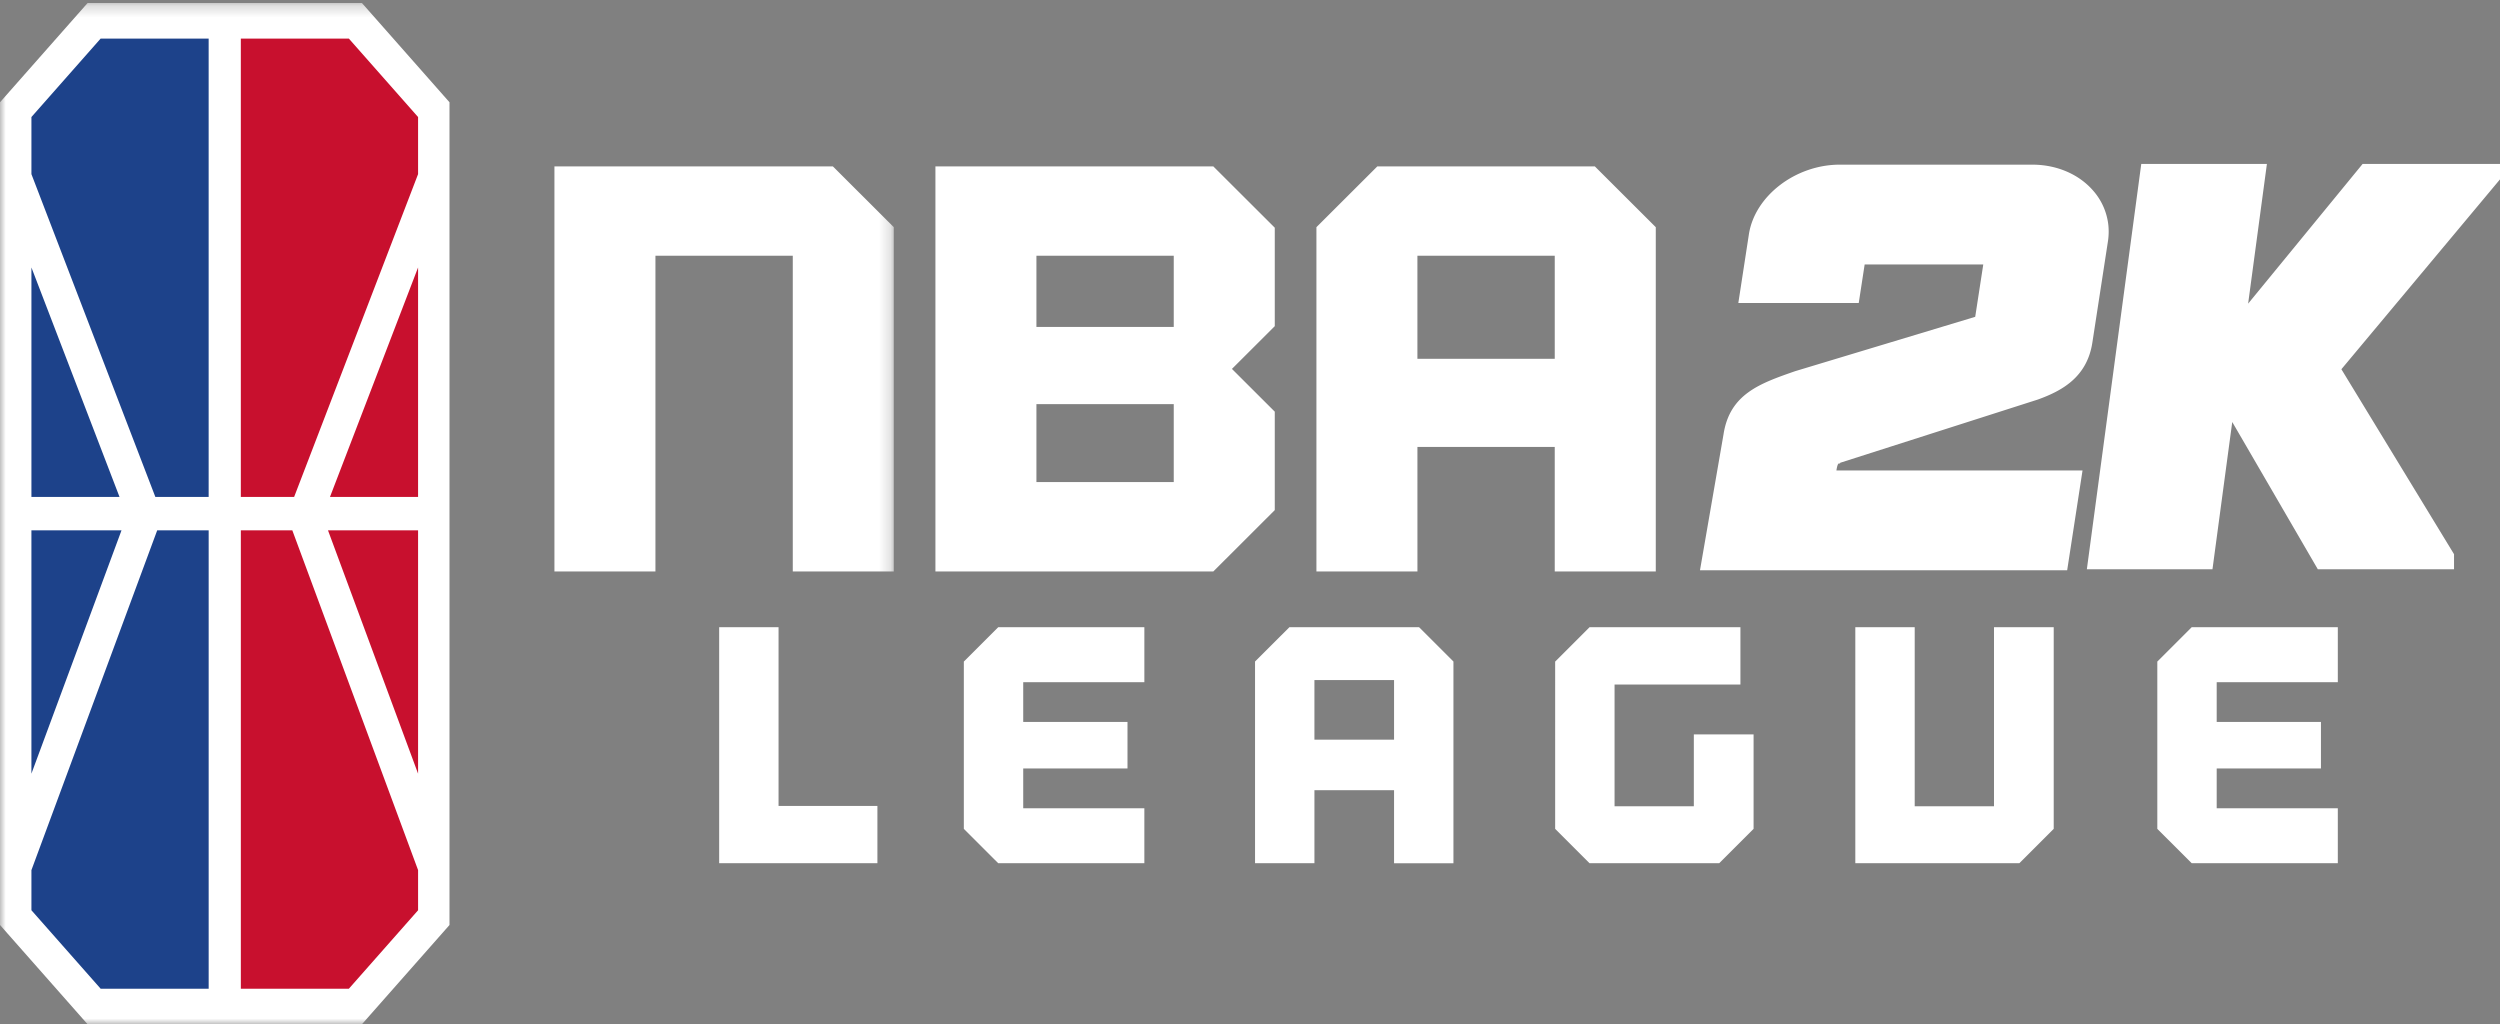 <svg xmlns="http://www.w3.org/2000/svg" xmlns:xlink="http://www.w3.org/1999/xlink" width="214.78" height="88" viewBox="0 0 214.78 88"><rect x="0" y="0" width="214.78" height="88" fill="#808080" stroke="none"/><defs><path id="a" d="M0 .255h76.787V88H0z"/></defs><g fill="none" fill-rule="evenodd"><path fill="#FFF" d="M98.314 74.16v-4.72H87.907v-3.418h8.958v-3.998h-8.958v-3.417h10.407v-4.722H85.759l-2.954 2.952v14.372l2.954 2.952h12.555m102.533-.001v-4.72h-10.406v-3.418h8.957v-3.998h-8.957v-3.417h10.406v-4.722h-12.554l-2.954 2.952v14.372l2.954 2.952h12.554m-87.922-10.614h6.841v-5.12h-6.841v5.12zm0 4.344h6.841v6.272h5.102v-17.33l-2.954-2.949h-11.137l-2.954 2.948v17.33h5.102v-6.27zM147.7 74.16l2.954-2.951v-8.113h-5.133v6.17h-6.811V58.81h10.813v-4.924H136.56l-2.953 2.952V71.21l2.953 2.952h11.14m-80.813-4.925V53.885h-5.102v20.276H75.38v-4.924h-8.494m104.422-15.352v15.381h-6.812v-15.38h-5.102V74.16h14.092l2.953-2.952V53.885h-5.13m-13.211-14.128c-.036.225-.182-.282-.329.661h21.145l-1.32 8.577h-31.546l2.022-11.675c.535-3.477 3.138-4.38 6.153-5.431l15.471-4.67.692-4.497h-10.19c-.094.62-.508 3.308-.508 3.308h-10.345l.908-5.905c.51-3.296 4.012-5.979 7.809-5.979h16.54c2.074 0 3.969.802 5.2 2.202a5.354 5.354 0 0 1 1.335 3.013c.044.45.033.907-.037 1.368l-1.34 8.709c-.46 2.983-2.629 4.145-4.683 4.888l-16.977 5.431m52.732 7.853l-9.677-15.888L215 15.146v-1.061h-12.024s-6.471 7.9-9.835 12.002l1.613-12.002H183.96l-4.674 34.82h10.792s1.154-8.6 1.699-12.65l7.35 12.65h11.704V47.61M89.041 28.09h11.798v-6.118H89.041v6.119zm0 13.326h11.798v-6.694H89.041v6.694zm15.198 7.679l5.279-5.27v-8.458l-3.68-3.673 3.68-3.672v-8.459l-5.28-5.267H80.364v34.799h23.876zm17.533-18.271h11.799v-8.852h-11.799v8.852zm15.245-16.528h-18.689l-5.232 5.222v29.577h8.678V38.399h11.797v10.696h8.68V19.518l-5.234-5.222z"/><mask id="b" fill="#fff"><use xlink:href="#a"/></mask><path fill="#FFF" d="M71.553 14.295H47.632v34.799h8.678V21.972h11.799v27.122h8.678V19.517l-5.234-5.222M38.617 8.787L31.09.255H7.528L0 8.787v70.681L7.528 88H31.09l7.527-8.532V8.788" mask="url(#b)"/><path fill="#1D428A" d="M8.645 84.94L2.7 78.202v-3.448l10.805-29.19h4.422v39.378h-9.28zm1.622-42.249H2.7V22.978l7.568 19.713zM2.7 45.563h7.739l-7.74 20.904V45.563zM8.645 3.314h9.281v39.377h-4.58L2.7 14.96v-4.905l5.946-6.74z"/><path fill="#C8102E" d="M20.691 84.94V45.564h4.423l10.804 29.19v3.448l-5.946 6.74h-9.28zm15.227-61.962v19.713H28.35l7.568-19.713zm0 43.49l-7.739-20.905h7.739v20.904zm0-56.414v4.905L25.27 42.691h-4.58V3.314h9.281l5.946 6.74z"/></g></svg>